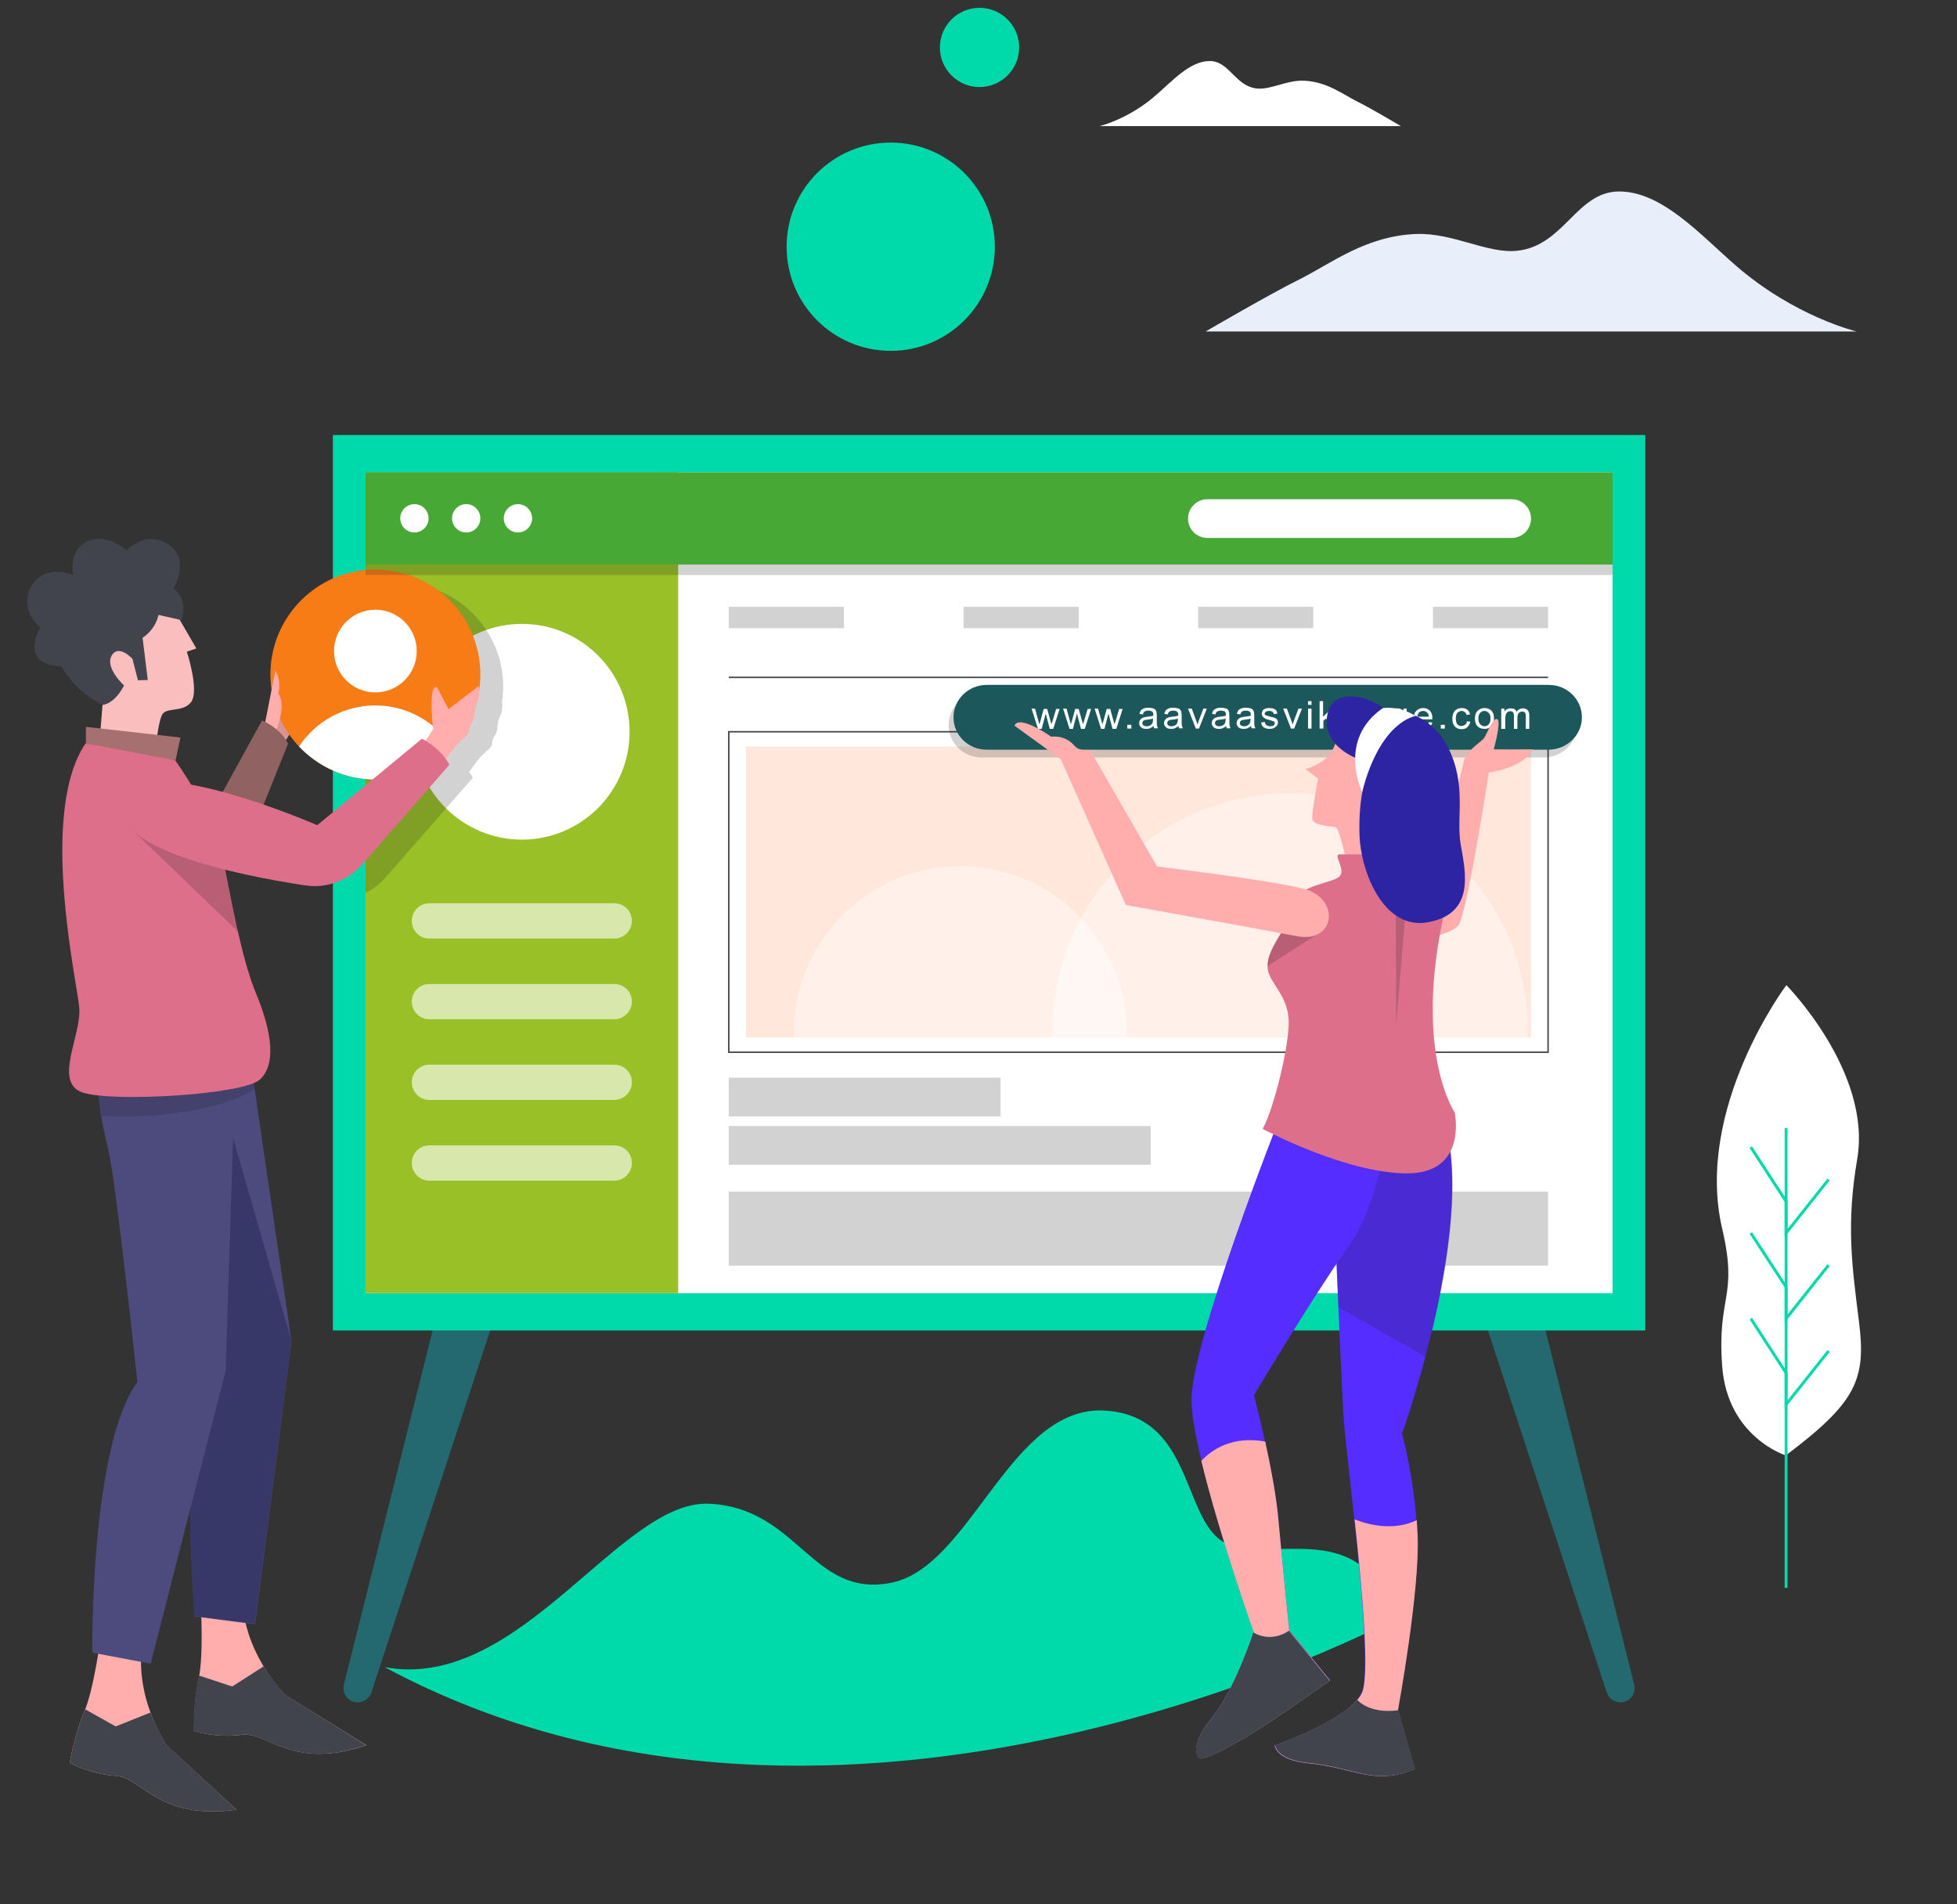 <?xml version="1.0" encoding="utf-8"?>
<!-- Generator: Adobe Illustrator 23.0.3, SVG Export Plug-In . SVG Version: 6.00 Build 0)  -->
<svg version="1.1" id="Layer_1" xmlns="http://www.w3.org/2000/svg" xmlns:xlink="http://www.w3.org/1999/xlink" x="0px" y="0px"
	 width="676.7px" height="658.4px" viewBox="0 0 676.7 658.4" style="enable-background:new 0 0 676.7 658.4;" xml:space="preserve"
	>
<rect x="0" y="0" width="676.7" height="658.4" fill="#333333" stroke="none"/>
<style type="text/css">
	.st0{fill:#00D9AA;}
	.st1{fill:#FFFFFF;}
	.st2{fill:none;stroke:#00D9AA;stroke-miterlimit:10;}
	.st3{fill:#23696F;}
	.st4{opacity:0.2;fill:#212226;enable-background:new    ;}
	.st5{fill:none;stroke:#42444D;stroke-width:0.5;stroke-miterlimit:10;}
	.st6{fill:#FFE7DB;}
	.st7{opacity:0.42;fill:#FFFFFF;enable-background:new    ;}
	.st8{fill:#99C026;}
	.st9{fill:#FFADAD;}
	.st10{fill:#42444D;}
	.st11{fill:#4D4A7E;}
	.st12{fill:#383868;}
	.st13{fill:#D99393;}
	.st14{fill:#F77C15;}
	.st15{fill:#916262;}
	.st16{fill:#DE6F8A;}
	.st17{fill:#FBBEBE;}
	.st18{fill:#A67070;}
	.st19{opacity:0.62;fill:#FFFFFF;enable-background:new    ;}
	.st20{fill:#47A836;}
	.st21{fill:#1C575C;}
	.st22{enable-background:new    ;}
	.st23{fill:#552EFF;}
	.st24{fill:#2D24A3;}
	.st25{fill:#E8EEFA;}
</style>
<path class="st0" d="M133,576.4c46.7,8.7,81.3-57.9,112.2-56.5c30.9,1.4,35.6,32.9,63.1,27.3c27.6-5.6,41.1-61.6,73.9-59.5
	c32.8,2.1,25.7,43.3,45,47c19.3,3.8,43.6-8.2,55.8,24.7C483,559.4,292.3,662,133,576.4z"/>
<g>
	<path class="st1" d="M617.7,340.6c0,0,29.6,30,24.5,60.1c-3.8,22.5-1.9,36.3,0.6,56.2c2.5,19.9-0.7,27.8-25.3,46.3
		c0,0-20.2-6.3-22-30.9c-1.8-24.6,5.6-23.6,0-47.5C585.8,383,617.7,340.6,617.7,340.6z"/>
	<line class="st2" x1="617.6" y1="390" x2="617.6" y2="549"/>
	<polyline class="st2" points="605.4,396.6 617.6,415.4 617.6,426.3 632.3,407.8 	"/>
	<polyline class="st2" points="605.4,426.3 617.6,445 617.6,455.9 632.3,437.4 	"/>
	<polyline class="st2" points="605.4,455.9 617.6,474.7 617.6,485.6 632.3,467.1 	"/>
</g>
<g>
	<path class="st3" d="M155.2,437.6l-36.3,144.9c-0.6,2.6,0.9,5.2,3.4,5.9c2.6,0.7,5.2-0.7,6.1-3.2l46.6-142L155.2,437.6z"/>
	<path class="st3" d="M528.8,437.6l36.3,144.9c0.6,2.6-0.9,5.2-3.4,5.9c-2.6,0.7-5.2-0.7-6.1-3.2l-46.6-142L528.8,437.6z"/>
</g>
<rect x="115.1" y="150.4" class="st0" width="453.8" height="309.6"/>
<rect x="126.4" y="163.3" class="st1" width="431.2" height="283.8"/>
<rect x="252" y="412" class="st4" width="283.3" height="25.6"/>
<rect x="252" y="253" class="st5" width="283.3" height="110.8"/>
<rect x="257.9" y="258.1" class="st6" width="271.5" height="100.6"/>
<path class="st7" d="M446.1,274.3c-45.4,0-82.2,36.8-82.2,82.2c0,0.7,0,1.5,0.1,2.2h164.2c0-0.7,0.1-1.5,0.1-2.2
	C528.3,311.1,491.5,274.3,446.1,274.3z"/>
<path class="st7" d="M332.1,299.5c-31.8,0-57.6,25.8-57.6,57.6c0,0.5,0,1.1,0,1.6h115.1c0-0.5,0-1,0-1.6
	C389.7,325.3,363.9,299.5,332.1,299.5z"/>
<line class="st5" x1="252" y1="234.2" x2="535.3" y2="234.2"/>
<rect x="126.4" y="163.3" class="st8" width="108.1" height="283.8"/>
<path class="st1" d="M217.7,253c0,20.6-16.7,37.3-37.2,37.3c-20.6,0-37.3-16.7-37.3-37.3c0-20.6,16.7-37.3,37.3-37.3
	C201,215.7,217.7,232.4,217.7,253z"/>
<path class="st4" d="M137.9,201.5c-4,0-7.9,0.7-11.5,1.9v68.8c3.3,1.1,6.9,1.7,10.6,1.8l-10.6,8.7v26c2.6-1.3,5-3,6.9-5.3l30.2-34.5
	c-0.4-0.7-0.8-1.4-1.3-2l2.6-3.6c0,0,1.6-2.1,4-4.1c2.4-2,0.6-2.7,2.2-4.7c1.5-2,0.6-4.3,1.9-6.9c0.9-1.7,0.9-3.8,0.7-5
	c0.2-1.6,0.4-3.3,0.4-4.9C174.2,217.8,157.9,201.5,137.9,201.5z"/>
<g>
	<g>
		<path class="st9" d="M69.4,554.1c0,0,1.1,18.1-0.7,26.2c-1.8,8.1-1.6,18.2-1.6,18.2s7.5,2.5,16.5,1.3c9-1.2,17,12.4,43.1,3.6
			l-28-17.3c0,0-15.2-14.9-14.9-35.1L69.4,554.1z"/>
		<path class="st10" d="M98.8,586.1c0,0-3.8-3.7-7.6-10l-10.9,7l-11.5-3.8c-0.1,0.3-0.1,0.7-0.2,1c-1.8,8.1-1.6,18.2-1.6,18.2
			s7.5,2.5,16.5,1.3c9-1.2,17,12.4,43.1,3.6L98.8,586.1z"/>
	</g>
	<path class="st11" d="M84.8,354.2l16,109.6l-12.6,97.8l-20.8-2.7c0,0-6.1-68.5,5.3-90.9L46,358.9L84.8,354.2z"/>
	<path class="st12" d="M100.8,463.7l-27.4-95.3l-13.8,46.2l13,53.2c-11.4,22.4-5.3,90.9-5.3,90.9l20.8,2.7L100.8,463.7z"/>
	<g>
		<path class="st9" d="M34.8,566.3c0,0-2.4,18-5.7,25.6c-3.3,7.6-5,17.6-5,17.6s6.9,3.9,16,4.5c9,0.5,14.4,15.4,41.7,11.7
			l-24.2-22.3c0,0-12.1-17.5-8-37.3L34.8,566.3z"/>
		<path class="st10" d="M57.6,603.3c0,0-3-4.4-5.6-11.2l-12,4.8L29.5,591c-0.1,0.3-0.2,0.6-0.4,0.9c-3.3,7.6-5,17.6-5,17.6
			s6.9,3.9,16,4.5c9,0.5,14.4,15.4,41.7,11.7L57.6,603.3z"/>
	</g>
	<path class="st11" d="M81.8,356.5L78,474L52.1,575.2l-20.2-3.8c0,0-0.8-71.1,15.6-93.6c0,0-7.2-67.7-9.9-79.5
		c-2.7-11.8-6.5-27-0.4-38.8L81.8,356.5z"/>
	<path class="st4" d="M84.8,354.2L46,358.9l-8.7,0.6c-4.1,7.9-3.7,17.4-2.2,26.4c11,0.4,36.4,0.3,53-9.2L84.8,354.2z"/>
	<polygon class="st13" points="91.6,250.2 98.9,255.9 105.8,244.4 95.9,234.2 	"/>
	<circle class="st14" cx="129.8" cy="233.2" r="36.3"/>
	<path class="st9" d="M91.6,250.2l3.6-18.3c0,0,2.3,3.2,1,7.9c0,0,3.2,3-0.9,13.2L91.6,250.2z"/>
	<path class="st15" d="M90.6,249.1c0,0,6.1,2.3,9,8c0,0-14.5,36.7-16.9,40.5c-2.4,3.8-40.9-9.1-40.9-9.1l1.4-17.7l32.6,5.2
		L90.6,249.1z"/>
	<path class="st1" d="M129.8,269.5c10.4,0,19.8-4.4,26.4-11.4c-5.7-8.5-15.4-14.2-26.4-14.2c-11,0-20.7,5.6-26.4,14.2
		C110.1,265.1,119.4,269.5,129.8,269.5z"/>
	<path class="st16" d="M46.3,259.3l14.3,3.6c0,0,13.2,18.2,16.3,33c3.1,14.8,6.4,35.1,11.8,48c5.3,12.9,6.9,24.2,1.1,29.4
		c-5.8,5.2-51.1,7.9-61.3,4.4s-0.2-19.8-1.1-29.4c-0.9-9.6-14-67.5,2.2-91.3C29.7,257,36.1,257.9,46.3,259.3z"/>
	<path class="st4" d="M82.5,322.3c-2.1-9.1-3.8-18.5-5.5-26.4c-0.2-0.9-0.4-1.8-0.7-2.7L46,287.2L82.5,322.3z"/>
	<path class="st17" d="M59.3,209.4l8.6,14.8l-3.3,1.1c0,0,4.4,13.4,1.5,17.4c-2.9,3.9-8.9,1.5-10.2,4.7c-1.3,3.2-2,10.7-2,10.7
		l-19.4-2.7l1.3-16c0,0-18.9-13.1-10-28.8C34.7,194.9,54.1,200.4,59.3,209.4z"/>
	<path class="st10" d="M62.8,214.4c0,0,2.5-7.2-2.8-10.9c0,0,5.8-10.1-1.4-15c-8.4-5.7-14.7,1.8-14.7,1.8s-7.5-6.6-14.2-2.9
		c-6.1,3.3-4.4,11.4-4.4,11.4s-8.9-3.8-13.8,2.9c-4.9,6.7-0.1,13.4,2.5,15.3c0,0-8,12.6,7.2,13.4c0,0,5.3,9.4,14.4,13.3
		c0,0,3.9-0.2,7.3-6.7c0,0-6.7-6.1-4.3-10.3c2.4-4.2,7.2,1.1,7.2,1.1l1.9,7.4l3.4-0.1l-1.8-14.6c0,0,4.3-2.5,5.5-7.9L62.8,214.4z"/>
	<circle class="st1" cx="129.8" cy="225.1" r="14.3"/>
	<path class="st9" d="M146.1,257.7l3.7-5.6c0,0-0.8-5.6-0.5-10.7c0.3-5.2,1.9-3.6,1.9-3.6l3.9,7.4l10.4-8c0,0,0.7,3.4-0.6,6
		c-1.3,2.6-0.4,4.9-1.9,6.9c-1.5,2,0.2,2.7-2.2,4.7c-2.4,2-4,4.1-4,4.1l-4.6,6.2L146.1,257.7z"/>
	<path class="st16" d="M42.9,275.4c7.6-15.9,66.8,9.9,66.8,9.9l36.2-29.9c0,0,6.4,3.1,9.5,9l-30.2,34.5c-4.9,5.6-12.4,8.4-19.8,7.2
		C82.3,302.6,34.5,293,42.9,275.4z"/>
	<polygon class="st18" points="29.7,257 60.7,262.9 62.4,255 29.7,251.3 	"/>
</g>
<g>
	<path class="st19" d="M212.4,324.5h-63.9c-3.4,0-6.1-2.7-6.1-6.1l0,0c0-3.4,2.7-6.1,6.1-6.1h63.9c3.4,0,6.1,2.7,6.1,6.1l0,0
		C218.5,321.7,215.8,324.5,212.4,324.5z"/>
	<path class="st19" d="M212.4,352.4h-63.9c-3.4,0-6.1-2.7-6.1-6.1l0,0c0-3.4,2.7-6.1,6.1-6.1h63.9c3.4,0,6.1,2.7,6.1,6.1l0,0
		C218.5,349.6,215.8,352.4,212.4,352.4z"/>
	<path class="st19" d="M212.4,380.3h-63.9c-3.4,0-6.1-2.7-6.1-6.1l0,0c0-3.4,2.7-6.1,6.1-6.1h63.9c3.4,0,6.1,2.7,6.1,6.1l0,0
		C218.5,377.5,215.8,380.3,212.4,380.3z"/>
	<path class="st19" d="M212.4,408.2h-63.9c-3.4,0-6.1-2.7-6.1-6.1l0,0c0-3.4,2.7-6.1,6.1-6.1h63.9c3.4,0,6.1,2.7,6.1,6.1l0,0
		C218.5,405.4,215.8,408.2,212.4,408.2z"/>
</g>
<rect x="126.4" y="163.3" class="st20" width="431.2" height="31.9"/>
<rect x="126.4" y="195.2" class="st4" width="431.2" height="3.6"/>
<path class="st1" d="M148.2,179.2c0,2.7-2.2,4.9-4.9,4.9c-2.7,0-4.9-2.2-4.9-4.9s2.2-4.9,4.9-4.9C146,174.3,148.2,176.5,148.2,179.2
	z"/>
<path class="st1" d="M166.1,179.2c0,2.7-2.2,4.9-4.9,4.9c-2.7,0-4.9-2.2-4.9-4.9s2.2-4.9,4.9-4.9
	C163.9,174.3,166.1,176.5,166.1,179.2z"/>
<path class="st1" d="M184,179.2c0,2.7-2.2,4.9-4.9,4.9c-2.7,0-4.9-2.2-4.9-4.9s2.2-4.9,4.9-4.9C181.8,174.3,184,176.5,184,179.2z"/>
<g>
	<path class="st4" d="M533.8,261.9H339.5c-6.4,0-11.5-5-11.5-11.2l0,0c0-6.2,5.2-11.2,11.5-11.2h194.3c6.4,0,11.5,5,11.5,11.2l0,0
		C545.3,256.8,540.2,261.9,533.8,261.9z"/>
	<path class="st21" d="M535.4,259.2H341.2c-6.4,0-11.5-5-11.5-11.2l0,0c0-6.2,5.2-11.2,11.5-11.2h194.3c6.4,0,11.5,5,11.5,11.2l0,0
		C547,254.2,541.8,259.2,535.4,259.2z"/>
	<g class="st22">
		<path class="st1" d="M358.9,251.9l-2.2-6.9h1.2l1.1,4l0.4,1.5c0-0.1,0.1-0.5,0.4-1.4l1.1-4h1.2l1.1,4l0.4,1.3l0.4-1.3l1.2-4h1.2
			l-2.2,6.9H363l-1.1-4.1l-0.3-1.2l-1.4,5.3H358.9z"/>
		<path class="st1" d="M369.8,251.9l-2.2-6.9h1.2l1.1,4l0.4,1.5c0-0.1,0.1-0.5,0.4-1.4l1.1-4h1.2l1.1,4l0.4,1.3l0.4-1.3l1.2-4h1.2
			l-2.2,6.9h-1.3l-1.1-4.1l-0.3-1.2l-1.4,5.3H369.8z"/>
		<path class="st1" d="M380.7,251.9l-2.2-6.9h1.2l1.1,4l0.4,1.5c0-0.1,0.1-0.5,0.4-1.4l1.1-4h1.2l1.1,4l0.4,1.3l0.4-1.3l1.2-4h1.2
			l-2.2,6.9h-1.3l-1.1-4.1l-0.3-1.2l-1.4,5.3H380.7z"/>
		<path class="st1" d="M389.8,251.9v-1.3h1.4v1.3H389.8z"/>
		<path class="st1" d="M398.9,251c-0.4,0.4-0.9,0.6-1.3,0.8c-0.4,0.2-0.9,0.2-1.3,0.2c-0.8,0-1.4-0.2-1.8-0.6
			c-0.4-0.4-0.6-0.8-0.6-1.4c0-0.3,0.1-0.6,0.2-0.9c0.2-0.3,0.4-0.5,0.6-0.7c0.3-0.2,0.5-0.3,0.9-0.4c0.2-0.1,0.6-0.1,1.1-0.2
			c1-0.1,1.7-0.2,2.1-0.4c0-0.2,0-0.3,0-0.3c0-0.5-0.1-0.8-0.3-1c-0.3-0.3-0.8-0.4-1.4-0.4c-0.6,0-1,0.1-1.3,0.3
			c-0.3,0.2-0.5,0.5-0.6,1l-1.2-0.2c0.1-0.5,0.3-0.9,0.5-1.2c0.2-0.3,0.6-0.5,1.1-0.7c0.5-0.2,1-0.2,1.6-0.2c0.6,0,1.1,0.1,1.5,0.2
			c0.4,0.1,0.7,0.3,0.8,0.5c0.2,0.2,0.3,0.5,0.4,0.8c0,0.2,0.1,0.6,0.1,1.1v1.6c0,1.1,0,1.8,0.1,2.1c0.1,0.3,0.2,0.6,0.3,0.8h-1.3
			C399,251.6,399,251.4,398.9,251z M398.8,248.4c-0.4,0.2-1.1,0.3-2,0.4c-0.5,0.1-0.8,0.1-1.1,0.2c-0.2,0.1-0.4,0.2-0.5,0.4
			c-0.1,0.2-0.2,0.4-0.2,0.6c0,0.3,0.1,0.6,0.4,0.8s0.6,0.3,1.1,0.3c0.5,0,0.9-0.1,1.2-0.3c0.4-0.2,0.6-0.5,0.8-0.8
			c0.1-0.3,0.2-0.7,0.2-1.2V248.4z"/>
		<path class="st1" d="M407.5,251c-0.4,0.4-0.9,0.6-1.3,0.8c-0.4,0.2-0.9,0.2-1.3,0.2c-0.8,0-1.4-0.2-1.8-0.6
			c-0.4-0.4-0.6-0.8-0.6-1.4c0-0.3,0.1-0.6,0.2-0.9c0.2-0.3,0.4-0.5,0.6-0.7c0.3-0.2,0.5-0.3,0.9-0.4c0.2-0.1,0.6-0.1,1.1-0.2
			c1-0.1,1.7-0.2,2.1-0.4c0-0.2,0-0.3,0-0.3c0-0.5-0.1-0.8-0.3-1c-0.3-0.3-0.8-0.4-1.4-0.4c-0.6,0-1,0.1-1.3,0.3
			c-0.3,0.2-0.5,0.5-0.6,1l-1.2-0.2c0.1-0.5,0.3-0.9,0.5-1.2c0.2-0.3,0.6-0.5,1.1-0.7c0.5-0.2,1-0.2,1.6-0.2c0.6,0,1.1,0.1,1.5,0.2
			c0.4,0.1,0.7,0.3,0.8,0.5c0.2,0.2,0.3,0.5,0.4,0.8c0,0.2,0.1,0.6,0.1,1.1v1.6c0,1.1,0,1.8,0.1,2.1c0.1,0.3,0.2,0.6,0.3,0.8h-1.3
			C407.6,251.6,407.6,251.4,407.5,251z M407.4,248.4c-0.4,0.2-1.1,0.3-2,0.4c-0.5,0.1-0.8,0.1-1.1,0.2c-0.2,0.1-0.4,0.2-0.5,0.4
			c-0.1,0.2-0.2,0.4-0.2,0.6c0,0.3,0.1,0.6,0.4,0.8s0.6,0.3,1.1,0.3c0.5,0,0.9-0.1,1.2-0.3c0.4-0.2,0.6-0.5,0.8-0.8
			c0.1-0.3,0.2-0.7,0.2-1.2V248.4z"/>
		<path class="st1" d="M413.5,251.9l-2.7-6.9h1.3l1.5,4.1c0.2,0.4,0.3,0.9,0.5,1.4c0.1-0.4,0.3-0.8,0.4-1.3l1.6-4.2h1.2l-2.7,6.9
			H413.5z"/>
		<path class="st1" d="M424,251c-0.4,0.4-0.9,0.6-1.3,0.8c-0.4,0.2-0.9,0.2-1.3,0.2c-0.8,0-1.4-0.2-1.8-0.6
			c-0.4-0.4-0.6-0.8-0.6-1.4c0-0.3,0.1-0.6,0.2-0.9c0.2-0.3,0.4-0.5,0.6-0.7c0.3-0.2,0.5-0.3,0.9-0.4c0.2-0.1,0.6-0.1,1.1-0.2
			c1-0.1,1.7-0.2,2.1-0.4c0-0.2,0-0.3,0-0.3c0-0.5-0.1-0.8-0.3-1c-0.3-0.3-0.8-0.4-1.4-0.4c-0.6,0-1,0.1-1.3,0.3
			c-0.3,0.2-0.5,0.5-0.6,1l-1.2-0.2c0.1-0.5,0.3-0.9,0.5-1.2c0.2-0.3,0.6-0.5,1.1-0.7c0.5-0.2,1-0.2,1.6-0.2c0.6,0,1.1,0.1,1.5,0.2
			c0.4,0.1,0.7,0.3,0.8,0.5c0.2,0.2,0.3,0.5,0.4,0.8c0,0.2,0.1,0.6,0.1,1.1v1.6c0,1.1,0,1.8,0.1,2.1c0.1,0.3,0.2,0.6,0.3,0.8h-1.3
			C424.1,251.6,424,251.4,424,251z M423.9,248.4c-0.4,0.2-1.1,0.3-2,0.4c-0.5,0.1-0.8,0.1-1.1,0.2c-0.2,0.1-0.4,0.2-0.5,0.4
			c-0.1,0.2-0.2,0.4-0.2,0.6c0,0.3,0.1,0.6,0.4,0.8s0.6,0.3,1.1,0.3c0.5,0,0.9-0.1,1.2-0.3c0.4-0.2,0.6-0.5,0.8-0.8
			c0.1-0.3,0.2-0.7,0.2-1.2V248.4z"/>
		<path class="st1" d="M432.6,251c-0.4,0.4-0.9,0.6-1.3,0.8c-0.4,0.2-0.9,0.2-1.3,0.2c-0.8,0-1.4-0.2-1.8-0.6
			c-0.4-0.4-0.6-0.8-0.6-1.4c0-0.3,0.1-0.6,0.2-0.9c0.2-0.3,0.4-0.5,0.6-0.7c0.3-0.2,0.5-0.3,0.9-0.4c0.2-0.1,0.6-0.1,1.1-0.2
			c1-0.1,1.7-0.2,2.1-0.4c0-0.2,0-0.3,0-0.3c0-0.5-0.1-0.8-0.3-1c-0.3-0.3-0.8-0.4-1.4-0.4c-0.6,0-1,0.1-1.3,0.3
			c-0.3,0.2-0.5,0.5-0.6,1l-1.2-0.2c0.1-0.5,0.3-0.9,0.5-1.2c0.2-0.3,0.6-0.5,1.1-0.7c0.5-0.2,1-0.2,1.6-0.2c0.6,0,1.1,0.1,1.5,0.2
			c0.4,0.1,0.7,0.3,0.8,0.5c0.2,0.2,0.3,0.5,0.4,0.8c0,0.2,0.1,0.6,0.1,1.1v1.6c0,1.1,0,1.8,0.1,2.1c0.1,0.3,0.2,0.6,0.3,0.8h-1.3
			C432.7,251.6,432.6,251.4,432.6,251z M432.5,248.4c-0.4,0.2-1.1,0.3-2,0.4c-0.5,0.1-0.8,0.1-1.1,0.2c-0.2,0.1-0.4,0.2-0.5,0.4
			c-0.1,0.2-0.2,0.4-0.2,0.6c0,0.3,0.1,0.6,0.4,0.8s0.6,0.3,1.1,0.3c0.5,0,0.9-0.1,1.2-0.3c0.4-0.2,0.6-0.5,0.8-0.8
			c0.1-0.3,0.2-0.7,0.2-1.2V248.4z"/>
		<path class="st1" d="M436.1,249.8l1.2-0.2c0.1,0.5,0.3,0.8,0.6,1.1c0.3,0.2,0.7,0.4,1.3,0.4c0.6,0,1-0.1,1.2-0.3
			c0.3-0.2,0.4-0.5,0.4-0.8c0-0.3-0.1-0.5-0.4-0.6c-0.2-0.1-0.6-0.2-1.2-0.4c-0.9-0.2-1.5-0.4-1.8-0.6c-0.3-0.2-0.6-0.4-0.8-0.7
			s-0.3-0.6-0.3-0.9c0-0.3,0.1-0.6,0.2-0.9c0.1-0.3,0.3-0.5,0.6-0.7c0.2-0.1,0.4-0.2,0.8-0.3c0.3-0.1,0.7-0.1,1-0.1
			c0.6,0,1,0.1,1.5,0.2c0.4,0.2,0.7,0.4,0.9,0.6c0.2,0.3,0.3,0.6,0.4,1.1l-1.2,0.2c-0.1-0.4-0.2-0.6-0.5-0.8
			c-0.3-0.2-0.6-0.3-1.1-0.3c-0.6,0-0.9,0.1-1.2,0.3c-0.2,0.2-0.4,0.4-0.4,0.6c0,0.2,0,0.3,0.1,0.4c0.1,0.1,0.3,0.2,0.5,0.3
			c0.1,0,0.5,0.1,1.1,0.3c0.9,0.2,1.4,0.4,1.8,0.5c0.3,0.1,0.6,0.3,0.8,0.6c0.2,0.3,0.3,0.6,0.3,1c0,0.4-0.1,0.8-0.4,1.1
			s-0.6,0.6-1,0.8c-0.4,0.2-0.9,0.3-1.5,0.3c-0.9,0-1.6-0.2-2.1-0.6S436.2,250.6,436.1,249.8z"/>
		<path class="st1" d="M446.4,251.9l-2.7-6.9h1.3l1.5,4.1c0.2,0.4,0.3,0.9,0.5,1.4c0.1-0.4,0.3-0.8,0.4-1.3l1.6-4.2h1.2l-2.7,6.9
			H446.4z"/>
		<path class="st1" d="M452.3,243.7v-1.3h1.2v1.3H452.3z M452.3,251.9V245h1.2v6.9H452.3z"/>
		<path class="st1" d="M456.3,251.9v-9.5h1.2v5.4l2.9-2.8h1.6l-2.7,2.6l3,4.3h-1.5l-2.3-3.5l-0.9,0.8v2.7H456.3z"/>
		<path class="st1" d="M464.1,251.9v-9.5h1.2v5.4l2.9-2.8h1.6l-2.7,2.6l3,4.3h-1.5l-2.3-3.5l-0.9,0.8v2.7H464.1z"/>
		<path class="st1" d="M476.6,251c-0.4,0.4-0.9,0.6-1.3,0.8c-0.4,0.2-0.9,0.2-1.3,0.2c-0.8,0-1.4-0.2-1.8-0.6
			c-0.4-0.4-0.6-0.8-0.6-1.4c0-0.3,0.1-0.6,0.2-0.9c0.2-0.3,0.4-0.5,0.6-0.7c0.3-0.2,0.5-0.3,0.9-0.4c0.2-0.1,0.6-0.1,1.1-0.2
			c1-0.1,1.7-0.2,2.1-0.4c0-0.2,0-0.3,0-0.3c0-0.5-0.1-0.8-0.3-1c-0.3-0.3-0.8-0.4-1.4-0.4c-0.6,0-1,0.1-1.3,0.3
			c-0.3,0.2-0.5,0.5-0.6,1l-1.2-0.2c0.1-0.5,0.3-0.9,0.5-1.2c0.2-0.3,0.6-0.5,1.1-0.7c0.5-0.2,1-0.2,1.6-0.2c0.6,0,1.1,0.1,1.5,0.2
			c0.4,0.1,0.7,0.3,0.8,0.5c0.2,0.2,0.3,0.5,0.4,0.8c0,0.2,0.1,0.6,0.1,1.1v1.6c0,1.1,0,1.8,0.1,2.1c0.1,0.3,0.2,0.6,0.3,0.8h-1.3
			C476.7,251.6,476.6,251.4,476.6,251z M476.5,248.4c-0.4,0.2-1.1,0.3-2,0.4c-0.5,0.1-0.8,0.1-1.1,0.2c-0.2,0.1-0.4,0.2-0.5,0.4
			c-0.1,0.2-0.2,0.4-0.2,0.6c0,0.3,0.1,0.6,0.4,0.8s0.6,0.3,1.1,0.3c0.5,0,0.9-0.1,1.2-0.3c0.4-0.2,0.6-0.5,0.8-0.8
			c0.1-0.3,0.2-0.7,0.2-1.2V248.4z"/>
		<path class="st1" d="M480.4,252.5l1.2,0.2c0,0.4,0.2,0.6,0.4,0.8c0.3,0.2,0.7,0.3,1.2,0.3c0.6,0,1-0.1,1.3-0.3
			c0.3-0.2,0.5-0.5,0.6-0.9c0.1-0.2,0.1-0.7,0.1-1.5c-0.5,0.6-1.2,0.9-2,0.9c-1,0-1.7-0.3-2.3-1c-0.5-0.7-0.8-1.5-0.8-2.5
			c0-0.7,0.1-1.3,0.4-1.8c0.2-0.6,0.6-1,1.1-1.3c0.5-0.3,1-0.5,1.6-0.5c0.8,0,1.5,0.3,2.1,1V245h1.1v6c0,1.1-0.1,1.8-0.3,2.3
			c-0.2,0.4-0.6,0.8-1.1,1.1c-0.5,0.3-1.1,0.4-1.8,0.4c-0.8,0-1.5-0.2-2.1-0.6C480.6,253.8,480.3,253.2,480.4,252.5z M481.4,248.3
			c0,0.9,0.2,1.6,0.6,2c0.4,0.4,0.8,0.6,1.4,0.6c0.6,0,1-0.2,1.4-0.6c0.4-0.4,0.6-1.1,0.6-1.9c0-0.8-0.2-1.5-0.6-1.9
			c-0.4-0.4-0.9-0.6-1.4-0.6c-0.5,0-1,0.2-1.4,0.6C481.5,246.8,481.4,247.5,481.4,248.3z"/>
		<path class="st1" d="M494.1,249.7l1.2,0.1c-0.2,0.7-0.6,1.3-1.1,1.6c-0.5,0.4-1.2,0.6-2,0.6c-1,0-1.9-0.3-2.5-0.9
			s-0.9-1.5-0.9-2.6c0-1.2,0.3-2.1,0.9-2.7c0.6-0.6,1.4-1,2.4-1c1,0,1.7,0.3,2.3,0.9c0.6,0.6,0.9,1.5,0.9,2.7c0,0.1,0,0.2,0,0.3H490
			c0,0.8,0.3,1.3,0.7,1.7c0.4,0.4,0.9,0.6,1.5,0.6c0.4,0,0.8-0.1,1.1-0.3C493.6,250.5,493.9,250.2,494.1,249.7z M490.1,247.8h4
			c-0.1-0.6-0.2-1-0.5-1.3c-0.4-0.5-0.9-0.7-1.5-0.7c-0.6,0-1,0.2-1.4,0.5C490.4,246.7,490.1,247.2,490.1,247.8z"/>
		<path class="st1" d="M498.2,251.9v-1.3h1.4v1.3H498.2z"/>
		<path class="st1" d="M507.2,249.4l1.2,0.1c-0.1,0.8-0.5,1.4-1,1.9s-1.2,0.7-2,0.7c-1,0-1.8-0.3-2.3-0.9c-0.6-0.6-0.9-1.5-0.9-2.7
			c0-0.7,0.1-1.4,0.4-2c0.3-0.6,0.6-1,1.2-1.3c0.5-0.3,1.1-0.4,1.7-0.4c0.8,0,1.4,0.2,1.9,0.6c0.5,0.4,0.8,0.9,0.9,1.6l-1.2,0.2
			c-0.1-0.5-0.3-0.8-0.6-1s-0.6-0.4-1-0.4c-0.6,0-1.1,0.2-1.5,0.6c-0.4,0.4-0.6,1.1-0.6,2c0,0.9,0.2,1.6,0.5,2s0.8,0.6,1.4,0.6
			c0.5,0,0.9-0.1,1.2-0.4C507,250.4,507.2,249.9,507.2,249.4z"/>
		<path class="st1" d="M510,248.4c0-1.3,0.4-2.2,1.1-2.8c0.6-0.5,1.4-0.8,2.2-0.8c1,0,1.8,0.3,2.4,0.9s0.9,1.5,0.9,2.6
			c0,0.9-0.1,1.6-0.4,2.1s-0.7,0.9-1.2,1.2c-0.5,0.3-1.1,0.4-1.7,0.4c-1,0-1.8-0.3-2.4-0.9C510.3,250.5,510,249.6,510,248.4z
			 M511.2,248.4c0,0.9,0.2,1.5,0.6,2c0.4,0.4,0.9,0.7,1.5,0.7c0.6,0,1.1-0.2,1.5-0.7c0.4-0.4,0.6-1.1,0.6-2c0-0.9-0.2-1.5-0.6-1.9
			c-0.4-0.4-0.9-0.7-1.5-0.7c-0.6,0-1.1,0.2-1.5,0.7C511.4,246.9,511.2,247.5,511.2,248.4z"/>
		<path class="st1" d="M519.1,251.9V245h1.1v1c0.2-0.3,0.5-0.6,0.9-0.8c0.4-0.2,0.8-0.3,1.3-0.3c0.5,0,1,0.1,1.3,0.3
			s0.6,0.5,0.7,0.9c0.6-0.8,1.3-1.2,2.2-1.2c0.7,0,1.2,0.2,1.6,0.6s0.6,1,0.6,1.8v4.7h-1.2v-4.3c0-0.5,0-0.8-0.1-1s-0.2-0.4-0.4-0.5
			c-0.2-0.1-0.4-0.2-0.7-0.2c-0.5,0-0.9,0.2-1.2,0.5c-0.3,0.3-0.5,0.8-0.5,1.5v4h-1.2v-4.5c0-0.5-0.1-0.9-0.3-1.2s-0.5-0.4-1-0.4
			c-0.3,0-0.7,0.1-0.9,0.3s-0.5,0.4-0.6,0.8c-0.1,0.3-0.2,0.8-0.2,1.4v3.6H519.1z"/>
	</g>
	<g>
		<path class="st23" d="M459.8,379.8c0,0,3.8,96.4,4.9,111.5c1.1,15.1,10.6,84.8,6.1,94.1c-4.6,9.3-30.1,18.1-30.1,18.1
			s0.4,5,11.4,6.1c16.9,1.7,22.8,7.9,37,2l-5.8-20.3c0,0,7.6-41.3,6.8-60.5c-0.8-19.2-5.3-35.1-5.3-35.1s29.7-82.7,11.4-115.9
			L459.8,379.8L459.8,379.8z"/>
		<path class="st4" d="M459.8,379.8c0,0,1.6,39.7,3,72.2l30.2,17.2c7.2-27.1,15-68.3,3.4-89.4H459.8z"/>
		<path class="st23" d="M480.3,382c0,0-0.9,30.3-13.9,48.7c-13,18.5-32.8,51.7-32.8,51.7s6.8,25.8,8.4,42.4
			c1.5,16.6,3.8,38.8,3.8,38.8l14.1,17.3c0,0-14.8,10.4-20.5,14.2c-5.7,3.8-22.1,13.8-24.7,12.7c0,0-4.2-3.3,4.2-13.7
			s14.6-29.9,14.6-29.9s-21.1-59.8-21.5-79.7c-0.4-19.9,30.4-97.8,30.4-97.8l3.7-12.2L480.3,382z"/>
		<path class="st9" d="M442,524.9c-0.7-8-2.7-18.1-4.5-26.5c-11.4-2-18.4,2.7-22.1,6.7c6.1,25.3,18.1,59.2,18.1,59.2
			s-6.3,19.6-14.6,29.9c-8.4,10.3-4.2,13.7-4.2,13.7c2.7,1.1,19-8.9,24.7-12.7c5.7-3.8,20.5-14.2,20.5-14.2l-14.1-17.3
			C445.8,563.6,443.5,541.5,442,524.9z"/>
		<path class="st9" d="M452.2,609.6c16.9,1.7,22.8,7.9,37,2l-5.8-20.3c0,0,7.6-41.3,6.8-60.5c-0.1-1.8-0.2-3.5-0.3-5.2
			c-7.8,3.7-16.2,1.8-21.5-0.3c2.7,24.9,5.3,54.3,2.5,60.1c-4.6,9.3-30.1,18.1-30.1,18.1S441.2,608.5,452.2,609.6z"/>
		<path class="st9" d="M489.7,325c0,0,11.8-1.6,14.6-5.1c2.9-3.5,10.5-52.8,10.5-52.8s11.6-1.4,15.4-8c0,0-7.5,0.1-13.7,0
			c0,0,2.9-10.3,1.1-10.5c-1.7-0.2-3.6,5.7-4.6,6.8c-0.9,1.1-6.8,4.7-7,8.6l-9.9,39.7l-9.9,2.4L489.7,325z"/>
		<path class="st9" d="M462.9,253.6c0,0-1.4,6.4-4.9,9c-3.4,2.6-6.6,3.3-6.6,3.3l4.4,3.3c0,0-2.1,10.8-2.1,13.6
			c0,2.8,6.7,2.8,8.1,3.2c1.4,0.4,3.7,11.6,3.7,11.6h14.7l2.4-33.1L462.9,253.6z"/>
		<path class="st16" d="M483.3,295.4c0,0-17.7,0-20.1,0c-2.4,0,2.3,5.3,0,7.6c-2.3,2.4-14.6,3-15.4,9.1c-1.1,7.7-11.1,16.3-9.3,23.7
			c1.1,4.5,6.7,8.6,7.1,16.8c0.4,8.2-5.1,30.8-9,37.7c0,0,28.3,15.2,49.7,15.4c21.4,0.1,16.7-21.1,16.7-21.1s-14.5-21-3.4-70
			c1-4.4-11.6-10.8-11.6-10.8L483.3,295.4z"/>
		<polygon class="st4" points="482.6,311.6 482.8,354.2 486.3,311.6 		"/>
		<path class="st4" d="M445.6,318.1c-2.8,5.4-7.3,10.9-7.3,15.9l18.6-11.9L445.6,318.1z"/>
		<path class="st9" d="M350.8,250.9l16,11.6l22.5,50.4c0,0,46.2,8.3,59.3,10.8c13.2,2.5,15.1-13.3,1.9-16.5
			c-13.2-3.2-50.4-7.6-50.4-7.6l-23.2-40.3h-2.2c-1.2,0-2.4-0.6-3.2-1.5c-1.3-1.5-3.8-3.5-8.1-3.1
			C363.5,254.6,352.3,246.9,350.8,250.9z"/>
		<path class="st24" d="M468.9,262.1c0,0-11.7-4.3-10-14.6c1.7-10.2,14.4-6.8,19.3-2.8c0,0,15.4-0.1,22.3,13.3
			c6.9,13.4,2.9,24.5,4.6,34.1c1.7,9.6,4.9,23.6-11,26.7c-15.8,3.2-23.6-17.8-24-29.9c-0.4-12.6,1.9-18.8,1.9-18.8L468.9,262.1z"/>
		<path class="st1" d="M471,273.8c0,0-8.8-18,7.2-29c0,0,5.8-0.9,11.3,2.8C489.5,247.5,477.4,249.1,471,273.8z"/>
		<path class="st10" d="M433.4,564.4c0,0-6.3,19.6-14.6,29.9c-8.4,10.3-4.2,13.7-4.2,13.7c2.7,1.1,19-8.9,24.7-12.7
			c5.7-3.8,20.5-14.2,20.5-14.2l-14.1-17.3C439.1,568.3,433.4,564.4,433.4,564.4z"/>
		<path class="st10" d="M489.3,611.6l-5.8-20.3c-10.1,1.4-14.2-3.6-14.2-3.6l0,0c-7.2,8.3-28.4,15.7-28.4,15.7s0.4,5,11.4,6.1
			C469.1,611.2,475.1,617.5,489.3,611.6z"/>
	</g>
</g>
<path class="st1" d="M522.7,186H417.5c-3.7,0-6.7-3-6.7-6.7l0,0c0-3.7,3-6.7,6.7-6.7h105.2c3.7,0,6.7,3,6.7,6.7l0,0
	C529.4,183,526.4,186,522.7,186z"/>
<g>
	<rect x="252" y="209.8" class="st4" width="39.8" height="7.4"/>
	<rect x="333.2" y="209.8" class="st4" width="39.8" height="7.4"/>
	<rect x="414.3" y="209.8" class="st4" width="39.8" height="7.4"/>
	<rect x="495.5" y="209.8" class="st4" width="39.8" height="7.4"/>
</g>
<rect x="252" y="372.6" class="st4" width="94" height="13.4"/>
<rect x="252" y="389.3" class="st4" width="145.9" height="13.4"/>
<path class="st0" d="M344,85.3c0,19.9-16.1,36-36,36c-19.9,0-36-16.1-36-36c0-19.9,16.1-36,36-36C327.9,49.3,344,65.4,344,85.3z"/>
<circle class="st0" cx="338.7" cy="16.4" r="13.7"/>
<path class="st25" d="M416.9,114.6H642c0,0-21.3-5-41.8-22.8c-12.3-10.7-25.5-25.6-40.3-25.6c-14.8,0-19,18.8-35.3,20.5
	c-10.3,1.1-22.1-6.3-35-5.8c-17.3,0.7-29.2,10.1-39.9,15.5C439.5,101.4,416.9,114.6,416.9,114.6z"/>
<path class="st1" d="M484.4,43.6H380.2c0,0,9.9-2.3,19.4-10.6c5.7-4.9,11.8-11.9,18.7-11.9c6.8,0,8.8,8.7,16.3,9.5
	c4.8,0.5,10.2-2.9,16.2-2.7c8,0.3,13.5,4.7,18.5,7.2C474,37.4,484.4,43.6,484.4,43.6z"/>
</svg>
